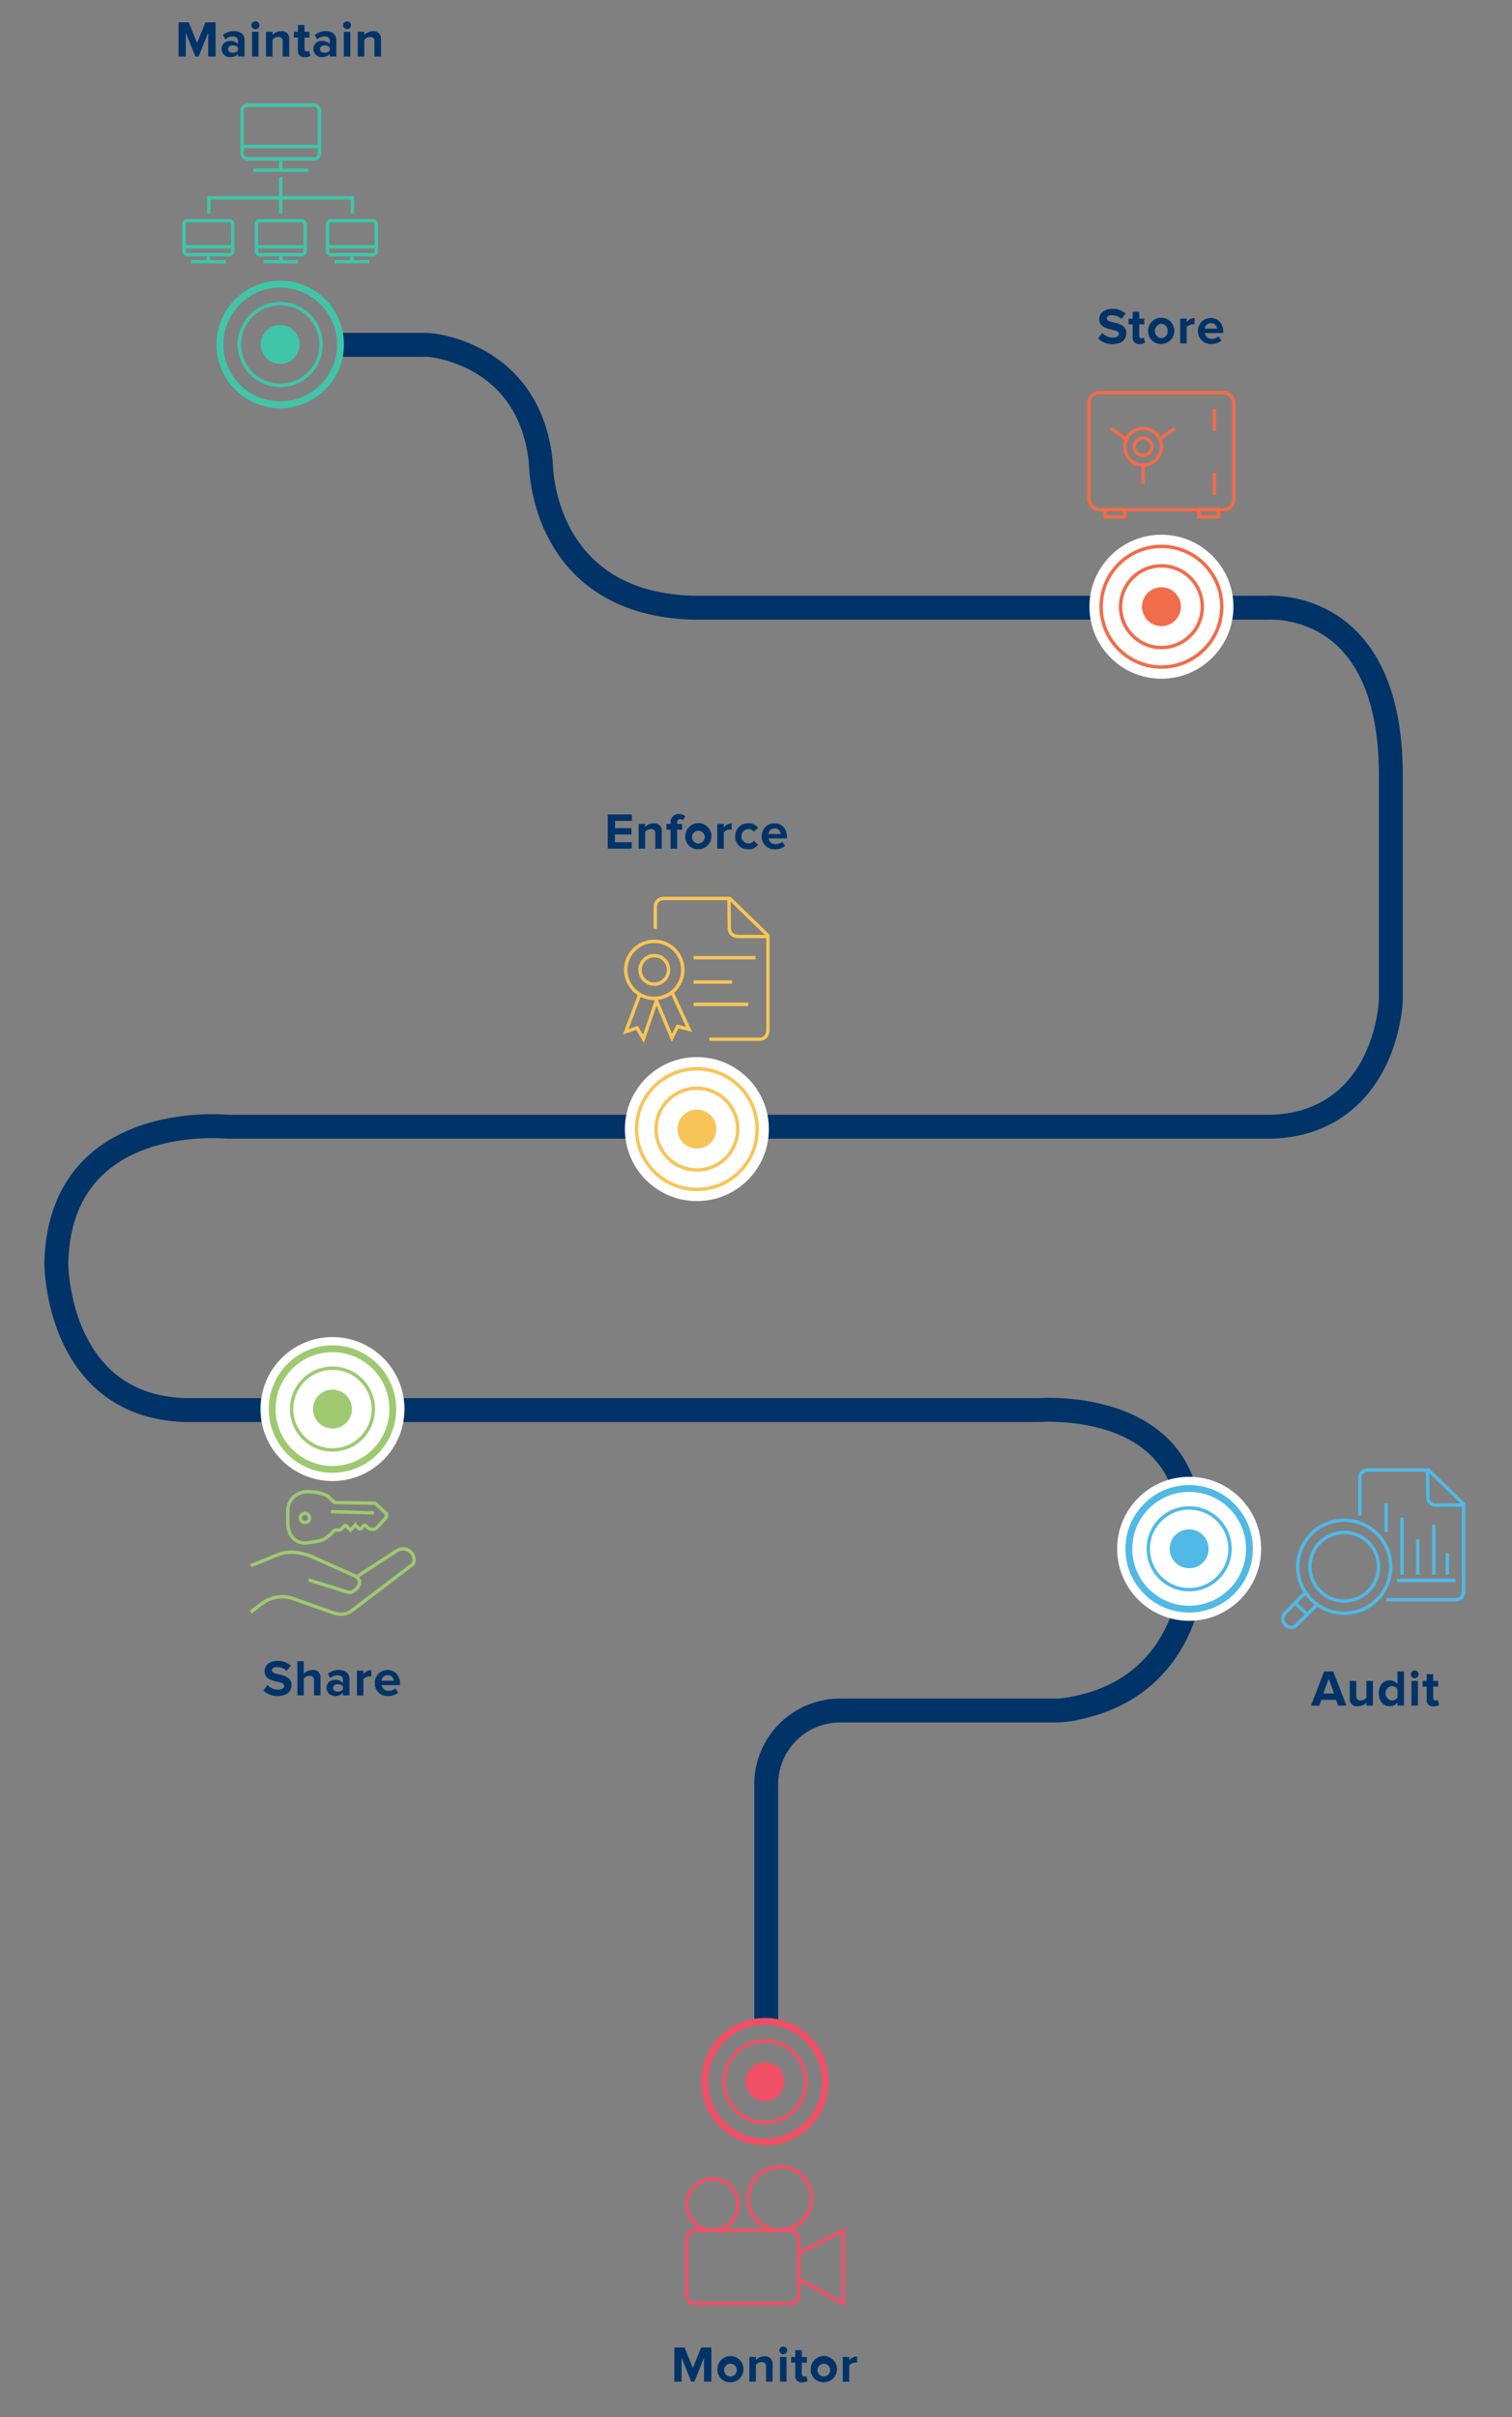 <svg id="Layer_1" data-name="Layer 1" xmlns="http://www.w3.org/2000/svg" viewBox="0 0 443 708"><rect x="0" y="0" width="443" height="708" fill="#808080" stroke="none"/><defs><style>.cls-1,.cls-11,.cls-12,.cls-14,.cls-18,.cls-2,.cls-3,.cls-4,.cls-5,.cls-6,.cls-7{fill:none;stroke-miterlimit:10;}.cls-1{stroke:#f16c4a;}.cls-14,.cls-2{stroke:#9ec971;}.cls-18,.cls-3{stroke:#40c5a8;}.cls-12,.cls-4{stroke:#50b9e5;}.cls-11,.cls-5{stroke:#f04e65;}.cls-6{stroke:#f7c557;}.cls-7{stroke:#003368;stroke-width:7px;}.cls-8{fill:#fff;}.cls-9{fill:#50b9e5;}.cls-10{fill:#f04e65;}.cls-11,.cls-12,.cls-14,.cls-18{stroke-width:2px;}.cls-13{fill:#9ec971;}.cls-15{fill:#f7c557;}.cls-16{fill:#f16c4a;}.cls-17{fill:#40c5a8;}.cls-19{fill:#003368;}</style></defs><title>pam-flow-chart</title><rect class="cls-1" x="319.03" y="115" width="42.51" height="34.26" rx="3.04" ry="3.04"/><line class="cls-1" x1="355.79" y1="119.76" x2="355.79" y2="126.29"/><line class="cls-1" x1="355.79" y1="138.45" x2="355.79" y2="144.98"/><circle class="cls-1" cx="334.92" cy="130.84" r="5.37"/><circle class="cls-1" cx="334.92" cy="130.84" r="2.57"/><line class="cls-1" x1="344.22" y1="125.47" x2="339.66" y2="128.62"/><line class="cls-1" x1="325.47" y1="125.47" x2="330.03" y2="128.62"/><line class="cls-1" x1="334.91" y1="136.2" x2="334.92" y2="141.74"/><rect class="cls-1" x="323.74" y="149.26" width="5.81" height="2.11"/><rect class="cls-1" x="351.22" y="149.26" width="5.81" height="2.11"/><path class="cls-2" d="M98.06,440.09l-1.81-1.69s-1.73-1.53-6.28-1.49a6,6,0,0,0-3.89,1.48,5.53,5.53,0,0,0-1.75,4.17l0,3.82a6.1,6.1,0,0,0,1,3.4,4.64,4.64,0,0,0,4.29,2.14s4.13-.47,5.2-1.05a9.82,9.82,0,0,0,2.9-2.42.81.81,0,0,1,.66-.31l.91,0a1.07,1.07,0,0,0,.77-.33l.88-.95a.3.3,0,0,1,.41,0l1.07,1a.4.4,0,0,0,.56,0l.92-1a.26.26,0,0,1,.39,0l.79.78a.53.53,0,0,0,.75,0l.79-.85a.34.34,0,0,1,.48,0l.9.84a.92.92,0,0,0,.7.25l.86,0a1,1,0,0,0,.69-.32l2.91-3.12.08-1.05-3.34-3.12Z"/><line class="cls-2" x1="96.95" y1="442.73" x2="109.53" y2="443.12"/><circle class="cls-2" cx="89.34" cy="444.6" r="1.35"/><path class="cls-2" d="M73.46,458.57l8.32-3.34s3.72-1.71,9.51.67L104,461.57a2.28,2.28,0,0,1,1.22,1.24,1.81,1.81,0,0,1-.22,1.71s-1.26,2.3-3.12,1.78l-11.51-3.57"/><path class="cls-2" d="M73.46,472.17l3.32-2.51a9.73,9.73,0,0,1,9-1.48l.13.05,11.68,4.13a6.6,6.6,0,0,0,3.08.36,5,5,0,0,0,2.55-1.07l17.54-13.37a1.73,1.73,0,0,0,.55-1.61,3.24,3.24,0,0,0-4.52-2.75l-.42.2-11.88,7.7"/><rect class="cls-3" x="70.95" y="30.77" width="22.66" height="15.77" rx="1.63" ry="1.63"/><line class="cls-3" x1="70.95" y1="42.89" x2="93.61" y2="42.89"/><polyline class="cls-3" points="74.24 49.84 82.28 49.84 90.33 49.84"/><line class="cls-3" x1="82.28" y1="46.54" x2="82.28" y2="49.84"/><rect class="cls-3" x="75.14" y="64.65" width="14.27" height="9.94" rx="1.03" ry="1.03"/><line class="cls-3" x1="75.14" y1="72.29" x2="89.42" y2="72.29"/><polyline class="cls-3" points="77.21 76.66 82.28 76.66 87.35 76.66"/><line class="cls-3" x1="82.28" y1="74.58" x2="82.28" y2="76.66"/><rect class="cls-3" x="95.98" y="64.65" width="14.27" height="9.94" rx="1.03" ry="1.03"/><line class="cls-3" x1="95.98" y1="72.29" x2="110.26" y2="72.29"/><polyline class="cls-3" points="98.06 76.66 103.12 76.66 108.19 76.66"/><line class="cls-3" x1="103.12" y1="74.58" x2="103.12" y2="76.66"/><rect class="cls-3" x="53.93" y="64.65" width="14.27" height="9.94" rx="1.03" ry="1.03"/><line class="cls-3" x1="53.93" y1="72.29" x2="68.21" y2="72.29"/><polyline class="cls-3" points="56.01 76.66 61.07 76.66 66.14 76.66"/><line class="cls-3" x1="61.07" y1="74.58" x2="61.07" y2="76.66"/><polyline class="cls-3" points="61.2 62.58 61.2 57.95 103.25 57.95 103.25 62.58"/><line class="cls-3" x1="82.28" y1="51.85" x2="82.28" y2="62.58"/><circle class="cls-4" cx="393.84" cy="458.88" r="13.62"/><circle class="cls-4" cx="393.84" cy="458.88" r="10.05"/><path class="cls-4" d="M382.49,466.41l-6,6.09a2.21,2.21,0,0,0,0,3.17,2.16,2.16,0,0,0,3.29.36l6.12-6.08"/><line class="cls-4" x1="382.81" y1="472.68" x2="379.46" y2="469.49"/><path class="cls-4" d="M398.42,443.86V432.55s.05-2,2.68-2h17.41l10.29,10v25.08s.27,2.79-2.14,2.9H406.14"/><path class="cls-4" d="M418.25,430.67l.11,8a2.19,2.19,0,0,0,2.5,2.13h7.82"/><line class="cls-4" x1="410.78" y1="461.24" x2="410.78" y2="444.48"/><line class="cls-4" x1="415.38" y1="461.24" x2="415.38" y2="450.83"/><line class="cls-4" x1="420.09" y1="461.24" x2="420.09" y2="446.47"/><line class="cls-4" x1="424.03" y1="461.24" x2="424.03" y2="454.85"/><line class="cls-4" x1="406.14" y1="448.67" x2="406.14" y2="440.36"/><line class="cls-4" x1="426.46" y1="462.91" x2="409.33" y2="462.91"/><circle class="cls-5" cx="228.45" cy="643.89" r="9.29"/><circle class="cls-5" cx="208.75" cy="645.7" r="7.53"/><rect class="cls-5" x="201.21" y="653.24" width="32.8" height="21.46" rx="2.54" ry="2.54"/><polygon class="cls-5" points="247.04 653.24 247.04 674.69 234.01 667.45 234.01 660.05 247.04 653.24"/><path class="cls-6" d="M192,272.06v-6.77s.06-2.2,2.91-2.14h18.9L225,274v27.22s.3,3-2.31,3.15H207.84"/><path class="cls-6" d="M213.57,263.24l.11,8.72s-.05,2.32,2.72,2.32h8.49"/><circle class="cls-6" cx="191.7" cy="284.06" r="8.36"/><circle class="cls-6" cx="191.7" cy="284.06" r="4.18"/><polyline class="cls-6" points="192.48 292.61 188.53 304.25 186.64 301.05 183.34 302.17 187.44 291.3"/><polyline class="cls-6" points="192.03 292.46 196.86 303.95 198.53 300.63 201.9 301.51 196.88 290.62"/><line class="cls-6" x1="203.19" y1="280.5" x2="221.38" y2="280.5"/><line class="cls-6" x1="203.19" y1="287.63" x2="214.48" y2="287.63"/><line class="cls-6" x1="203.19" y1="294.17" x2="219.23" y2="294.17"/><path class="cls-7" d="M100.5,101h23.64a20.13,20.13,0,0,1,3.56.3c6.92,1.2,27.9,7,30.73,33.94,0,.45.07.91.09,1.36.21,5.05,3.19,40.47,45,41.4H369.74c.43,0,.86,0,1.3,0,4.54-.24,36.46-.19,36.46,49v66s-.85,28.9-26.05,35.76A38,38,0,0,1,371.5,330H67.35c-.49,0-1,0-1.45-.05-5.58-.39-48.47-2-49.4,40.05,0,0,0,42,38,43H302.75c.42,0,.84,0,1.27,0,4.94-.3,43.54-1.59,44.48,33v18.23a21.12,21.12,0,0,1-.48,4.55c-1.67,7.57-8.72,28.27-36.15,32.05a21,21,0,0,1-2.75.17h-63a21.62,21.62,0,0,0-21.63,21.38V592"/><circle class="cls-8" cx="348.41" cy="453.63" r="21.09"/><circle class="cls-8" cx="340.29" cy="177.7" r="21.09"/><circle class="cls-9" cx="348.41" cy="453.63" r="5.7"/><circle class="cls-10" cx="224.13" cy="609.7" r="5.7"/><circle class="cls-5" cx="224.13" cy="609.7" r="11.97"/><circle class="cls-11" cx="224.13" cy="609.7" r="17.67"/><circle class="cls-4" cx="348.41" cy="453.63" r="11.97"/><circle class="cls-12" cx="348.41" cy="453.63" r="17.67"/><circle class="cls-8" cx="97.41" cy="412.7" r="21.09"/><circle class="cls-8" cx="204.18" cy="330.7" r="21.09"/><circle class="cls-13" cx="97.41" cy="412.7" r="5.7"/><circle class="cls-2" cx="97.41" cy="412.7" r="11.97"/><circle class="cls-14" cx="97.41" cy="412.7" r="17.67"/><circle class="cls-15" cx="204.18" cy="330.7" r="5.7"/><circle class="cls-6" cx="204.18" cy="330.7" r="11.97"/><circle class="cls-6" cx="204.18" cy="330.7" r="17.67"/><circle class="cls-16" cx="340.29" cy="177.7" r="5.7"/><circle class="cls-1" cx="340.29" cy="177.7" r="11.97"/><circle class="cls-1" cx="340.29" cy="177.7" r="17.67"/><circle class="cls-17" cx="82.1" cy="100.89" r="5.7"/><circle class="cls-3" cx="82.1" cy="100.89" r="11.97"/><circle class="cls-18" cx="82.1" cy="100.89" r="17.67"/><path class="cls-19" d="M61,16.56v-7l-2.82,7h-.93l-2.82-7v7H52.31v-10h3l2.43,6,2.43-6h3v10Z"/><path class="cls-19" d="M69.74,16.56v-.75a3,3,0,0,1-2.29.93,2.41,2.41,0,0,1-2.52-2.4A2.32,2.32,0,0,1,67.45,12a3,3,0,0,1,2.29.89v-1c0-.73-.63-1.21-1.59-1.21a3,3,0,0,0-2.11.85l-.72-1.27a4.73,4.73,0,0,1,3.16-1.14c1.65,0,3.17.66,3.17,2.74v4.68Zm0-1.74v-.9a1.89,1.89,0,0,0-1.53-.63c-.75,0-1.36.39-1.36,1.1s.61,1.06,1.36,1.06A1.89,1.89,0,0,0,69.74,14.82Z"/><path class="cls-19" d="M73.64,7.4a1.14,1.14,0,0,1,1.14-1.13,1.14,1.14,0,1,1,0,2.27A1.15,1.15,0,0,1,73.64,7.4Zm.2,9.16V9.32h1.9v7.24Z"/><path class="cls-19" d="M82.82,16.56V12.18a1.17,1.17,0,0,0-1.33-1.35,2,2,0,0,0-1.65.86v4.87H77.93V9.32h1.91v.94a3.32,3.32,0,0,1,2.53-1.12,2.11,2.11,0,0,1,2.36,2.31v5.11Z"/><path class="cls-19" d="M87.29,14.76V11h-1.2V9.32h1.2v-2h1.92v2h1.47V11H89.21v3.27c0,.45.24.8.66.8a1,1,0,0,0,.66-.21l.41,1.44a2.4,2.4,0,0,1-1.59.46A1.81,1.81,0,0,1,87.29,14.76Z"/><path class="cls-19" d="M96.64,16.56v-.75a3,3,0,0,1-2.3.93,2.42,2.42,0,0,1-2.52-2.4A2.32,2.32,0,0,1,94.34,12a3,3,0,0,1,2.3.89v-1c0-.73-.63-1.21-1.59-1.21a3.06,3.06,0,0,0-2.12.85l-.72-1.27a4.77,4.77,0,0,1,3.17-1.14c1.65,0,3.16.66,3.16,2.74v4.68Zm0-1.74v-.9a1.92,1.92,0,0,0-1.53-.63c-.75,0-1.37.39-1.37,1.1s.62,1.06,1.37,1.06A1.92,1.92,0,0,0,96.64,14.82Z"/><path class="cls-19" d="M100.54,7.4a1.14,1.14,0,1,1,1.14,1.14A1.14,1.14,0,0,1,100.54,7.4Zm.19,9.16V9.32h1.91v7.24Z"/><path class="cls-19" d="M109.72,16.56V12.18a1.18,1.18,0,0,0-1.34-1.35,2.06,2.06,0,0,0-1.65.86v4.87h-1.9V9.32h1.9v.94a3.34,3.34,0,0,1,2.54-1.12,2.1,2.1,0,0,1,2.35,2.31v5.11Z"/><path class="cls-19" d="M321.77,99.15l1.15-1.62a4.38,4.38,0,0,0,3.18,1.35c1.17,0,1.74-.54,1.74-1.11,0-1.77-5.76-.55-5.76-4.32,0-1.66,1.44-3,3.8-3a5.59,5.59,0,0,1,3.9,1.39l-1.19,1.56a4.27,4.27,0,0,0-2.91-1.09c-.91,0-1.42.4-1.42,1,0,1.59,5.74.53,5.74,4.26,0,1.83-1.3,3.21-4,3.21A5.68,5.68,0,0,1,321.77,99.15Z"/><path class="cls-19" d="M331.86,98.76V95h-1.19V93.32h1.19v-2h1.92v2h1.47V95h-1.47v3.27c0,.45.24.8.66.8a1,1,0,0,0,.66-.21l.41,1.44a2.4,2.4,0,0,1-1.59.46A1.81,1.81,0,0,1,331.86,98.76Z"/><path class="cls-19" d="M336.39,96.93a3.84,3.84,0,1,1,3.83,3.81A3.67,3.67,0,0,1,336.39,96.93Zm5.69,0a1.92,1.92,0,0,0-1.86-2.1,2.13,2.13,0,0,0,0,4.22A1.92,1.92,0,0,0,342.08,96.93Z"/><path class="cls-19" d="M345.77,100.56V93.32h1.9v1A3.1,3.1,0,0,1,350,93.14V95a2.4,2.4,0,0,0-.52,0,2.43,2.43,0,0,0-1.79.83v4.78Z"/><path class="cls-19" d="M351,96.93a3.69,3.69,0,0,1,3.75-3.79c2.16,0,3.63,1.62,3.63,4v.42H353a2,2,0,0,0,2.08,1.68,3.1,3.1,0,0,0,1.94-.72l.84,1.23a4.52,4.52,0,0,1-3,1A3.67,3.67,0,0,1,351,96.93Zm3.75-2.28A1.74,1.74,0,0,0,353,96.26h3.57A1.69,1.69,0,0,0,354.75,94.65Z"/><path class="cls-19" d="M178.06,248.56v-10h7.08v1.87h-4.95v2.12H185v1.87h-4.85v2.27h4.95v1.87Z"/><path class="cls-19" d="M192,248.56v-4.38a1.17,1.17,0,0,0-1.33-1.35,2,2,0,0,0-1.65.86v4.87h-1.91v-7.24H189v.94a3.32,3.32,0,0,1,2.53-1.12,2.11,2.11,0,0,1,2.36,2.31v5.11Z"/><path class="cls-19" d="M196.47,248.56V243h-1.2v-1.66h1.2v-.39a2.33,2.33,0,0,1,2.44-2.52,2.59,2.59,0,0,1,1.89.67l-.72,1.13a1,1,0,0,0-.79-.3c-.53,0-.9.34-.9,1v.39h1.47V243h-1.47v5.58Z"/><path class="cls-19" d="M200.79,244.93a3.83,3.83,0,1,1,3.82,3.81A3.67,3.67,0,0,1,200.79,244.93Zm5.68,0a1.87,1.87,0,1,0-1.86,2.12A1.91,1.91,0,0,0,206.47,244.93Z"/><path class="cls-19" d="M210.16,248.56v-7.24h1.91v1a3.1,3.1,0,0,1,2.31-1.17V243a2.58,2.58,0,0,0-.53-.05,2.39,2.39,0,0,0-1.78.83v4.78Z"/><path class="cls-19" d="M215.4,244.93a3.67,3.67,0,0,1,3.84-3.79,3.37,3.37,0,0,1,2.86,1.3l-1.24,1.17a1.76,1.76,0,0,0-1.53-.78,2.11,2.11,0,0,0,0,4.22,1.84,1.84,0,0,0,1.53-.78l1.24,1.15a3.32,3.32,0,0,1-2.86,1.32A3.67,3.67,0,0,1,215.4,244.93Z"/><path class="cls-19" d="M223.18,244.93a3.69,3.69,0,0,1,3.75-3.79c2.16,0,3.63,1.62,3.63,4v.42h-5.38a1.94,1.94,0,0,0,2.08,1.68,3.05,3.05,0,0,0,1.93-.72l.84,1.23a4.51,4.51,0,0,1-3,1A3.67,3.67,0,0,1,223.18,244.93Zm3.75-2.28a1.74,1.74,0,0,0-1.78,1.61h3.56A1.67,1.67,0,0,0,226.93,242.65Z"/><path class="cls-19" d="M392.06,499.56l-.62-1.69h-4.29l-.63,1.69h-2.43l3.87-10h2.67l3.86,10Zm-2.76-7.87-1.56,4.3h3.12Z"/><path class="cls-19" d="M400.35,499.56v-.91a3.35,3.35,0,0,1-2.55,1.09,2.07,2.07,0,0,1-2.34-2.28v-5.14h1.91v4.39c0,1,.52,1.34,1.33,1.34a2.13,2.13,0,0,0,1.65-.83v-4.9h1.91v7.24Z"/><path class="cls-19" d="M409.43,499.56v-.93a2.82,2.82,0,0,1-2.24,1.11c-1.83,0-3.21-1.38-3.21-3.79s1.37-3.81,3.21-3.81a2.78,2.78,0,0,1,2.24,1.11v-3.69h1.92v10Zm0-2.34v-2.56a2.09,2.09,0,0,0-1.65-.83,2.13,2.13,0,0,0,0,4.22A2.06,2.06,0,0,0,409.43,497.22Z"/><path class="cls-19" d="M413.34,490.4a1.14,1.14,0,0,1,1.14-1.12,1.12,1.12,0,0,1,1.14,1.12,1.14,1.14,0,0,1-1.14,1.14A1.15,1.15,0,0,1,413.34,490.4Zm.2,9.16v-7.24h1.9v7.24Z"/><path class="cls-19" d="M418,497.76V494h-1.2v-1.66H418v-2h1.92v2h1.47V494h-1.47v3.27c0,.46.24.8.66.8a1.1,1.1,0,0,0,.66-.21l.4,1.44a2.31,2.31,0,0,1-1.59.46A1.81,1.81,0,0,1,418,497.76Z"/><path class="cls-19" d="M206.27,697.56v-7l-2.82,7h-.93l-2.82-7v7h-2.13v-10h3l2.43,6,2.43-6h3v10Z"/><path class="cls-19" d="M210.19,693.93a3.83,3.83,0,1,1,3.82,3.81A3.66,3.66,0,0,1,210.19,693.93Zm5.68,0a1.87,1.87,0,1,0-1.86,2.12A1.92,1.92,0,0,0,215.87,693.93Z"/><path class="cls-19" d="M224.45,697.56v-4.38a1.18,1.18,0,0,0-1.33-1.35,2,2,0,0,0-1.65.86v4.87h-1.91v-7.24h1.91v.94a3.3,3.3,0,0,1,2.53-1.12,2.1,2.1,0,0,1,2.35,2.31v5.11Z"/><path class="cls-19" d="M228.35,688.4a1.14,1.14,0,0,1,1.14-1.12,1.12,1.12,0,0,1,1.14,1.12,1.14,1.14,0,0,1-1.14,1.14A1.15,1.15,0,0,1,228.35,688.4Zm.19,9.16v-7.24h1.91v7.24Z"/><path class="cls-19" d="M233,695.76V692h-1.2v-1.66H233v-2h1.92v2h1.47V692h-1.47v3.27c0,.46.24.8.66.8a1,1,0,0,0,.65-.21l.41,1.44a2.31,2.31,0,0,1-1.59.46A1.81,1.81,0,0,1,233,695.76Z"/><path class="cls-19" d="M237.54,693.93a3.84,3.84,0,1,1,3.83,3.81A3.67,3.67,0,0,1,237.54,693.93Zm5.69,0a1.87,1.87,0,1,0-1.86,2.12A1.92,1.92,0,0,0,243.23,693.93Z"/><path class="cls-19" d="M246.92,697.56v-7.24h1.9v1a3.1,3.1,0,0,1,2.31-1.17V692a2.49,2.49,0,0,0-.52,0,2.42,2.42,0,0,0-1.79.82v4.78Z"/><path class="cls-19" d="M77.2,495.15l1.16-1.61a4.39,4.39,0,0,0,3.18,1.34c1.17,0,1.74-.54,1.74-1.11,0-1.77-5.76-.55-5.76-4.31,0-1.67,1.44-3,3.79-3a5.59,5.59,0,0,1,3.9,1.39L84,489.37a4.3,4.3,0,0,0-2.91-1.1c-.92,0-1.43.4-1.43,1,0,1.59,5.75.52,5.75,4.26,0,1.82-1.31,3.2-4,3.2A5.68,5.68,0,0,1,77.2,495.15Z"/><path class="cls-19" d="M92,496.56v-4.41c0-1-.53-1.32-1.35-1.32a2.09,2.09,0,0,0-1.65.86v4.87H87.13v-10H89v3.7a3.35,3.35,0,0,1,2.55-1.12,2.08,2.08,0,0,1,2.35,2.28v5.14Z"/><path class="cls-19" d="M100.48,496.56v-.75a3,3,0,0,1-2.29.93,2.41,2.41,0,0,1-2.52-2.4A2.32,2.32,0,0,1,98.19,492a3,3,0,0,1,2.29.89v-1c0-.73-.63-1.21-1.59-1.21a3,3,0,0,0-2.11.85l-.72-1.27a4.73,4.73,0,0,1,3.16-1.14c1.65,0,3.17.66,3.17,2.74v4.68Zm0-1.74v-.9a1.89,1.89,0,0,0-1.53-.63c-.75,0-1.36.39-1.36,1.1s.61,1.07,1.36,1.07A1.9,1.9,0,0,0,100.48,494.82Z"/><path class="cls-19" d="M104.58,496.56v-7.24h1.9v1a3.1,3.1,0,0,1,2.31-1.17V491a2.49,2.49,0,0,0-.52,0,2.42,2.42,0,0,0-1.79.82v4.78Z"/><path class="cls-19" d="M109.81,492.93a3.69,3.69,0,0,1,3.75-3.79c2.16,0,3.63,1.62,3.63,4v.42h-5.38a2,2,0,0,0,2.08,1.68,3.1,3.1,0,0,0,1.94-.72l.84,1.23a4.52,4.52,0,0,1-3,1A3.67,3.67,0,0,1,109.81,492.93Zm3.75-2.28a1.74,1.74,0,0,0-1.78,1.61h3.57A1.69,1.69,0,0,0,113.56,490.65Z"/></svg>